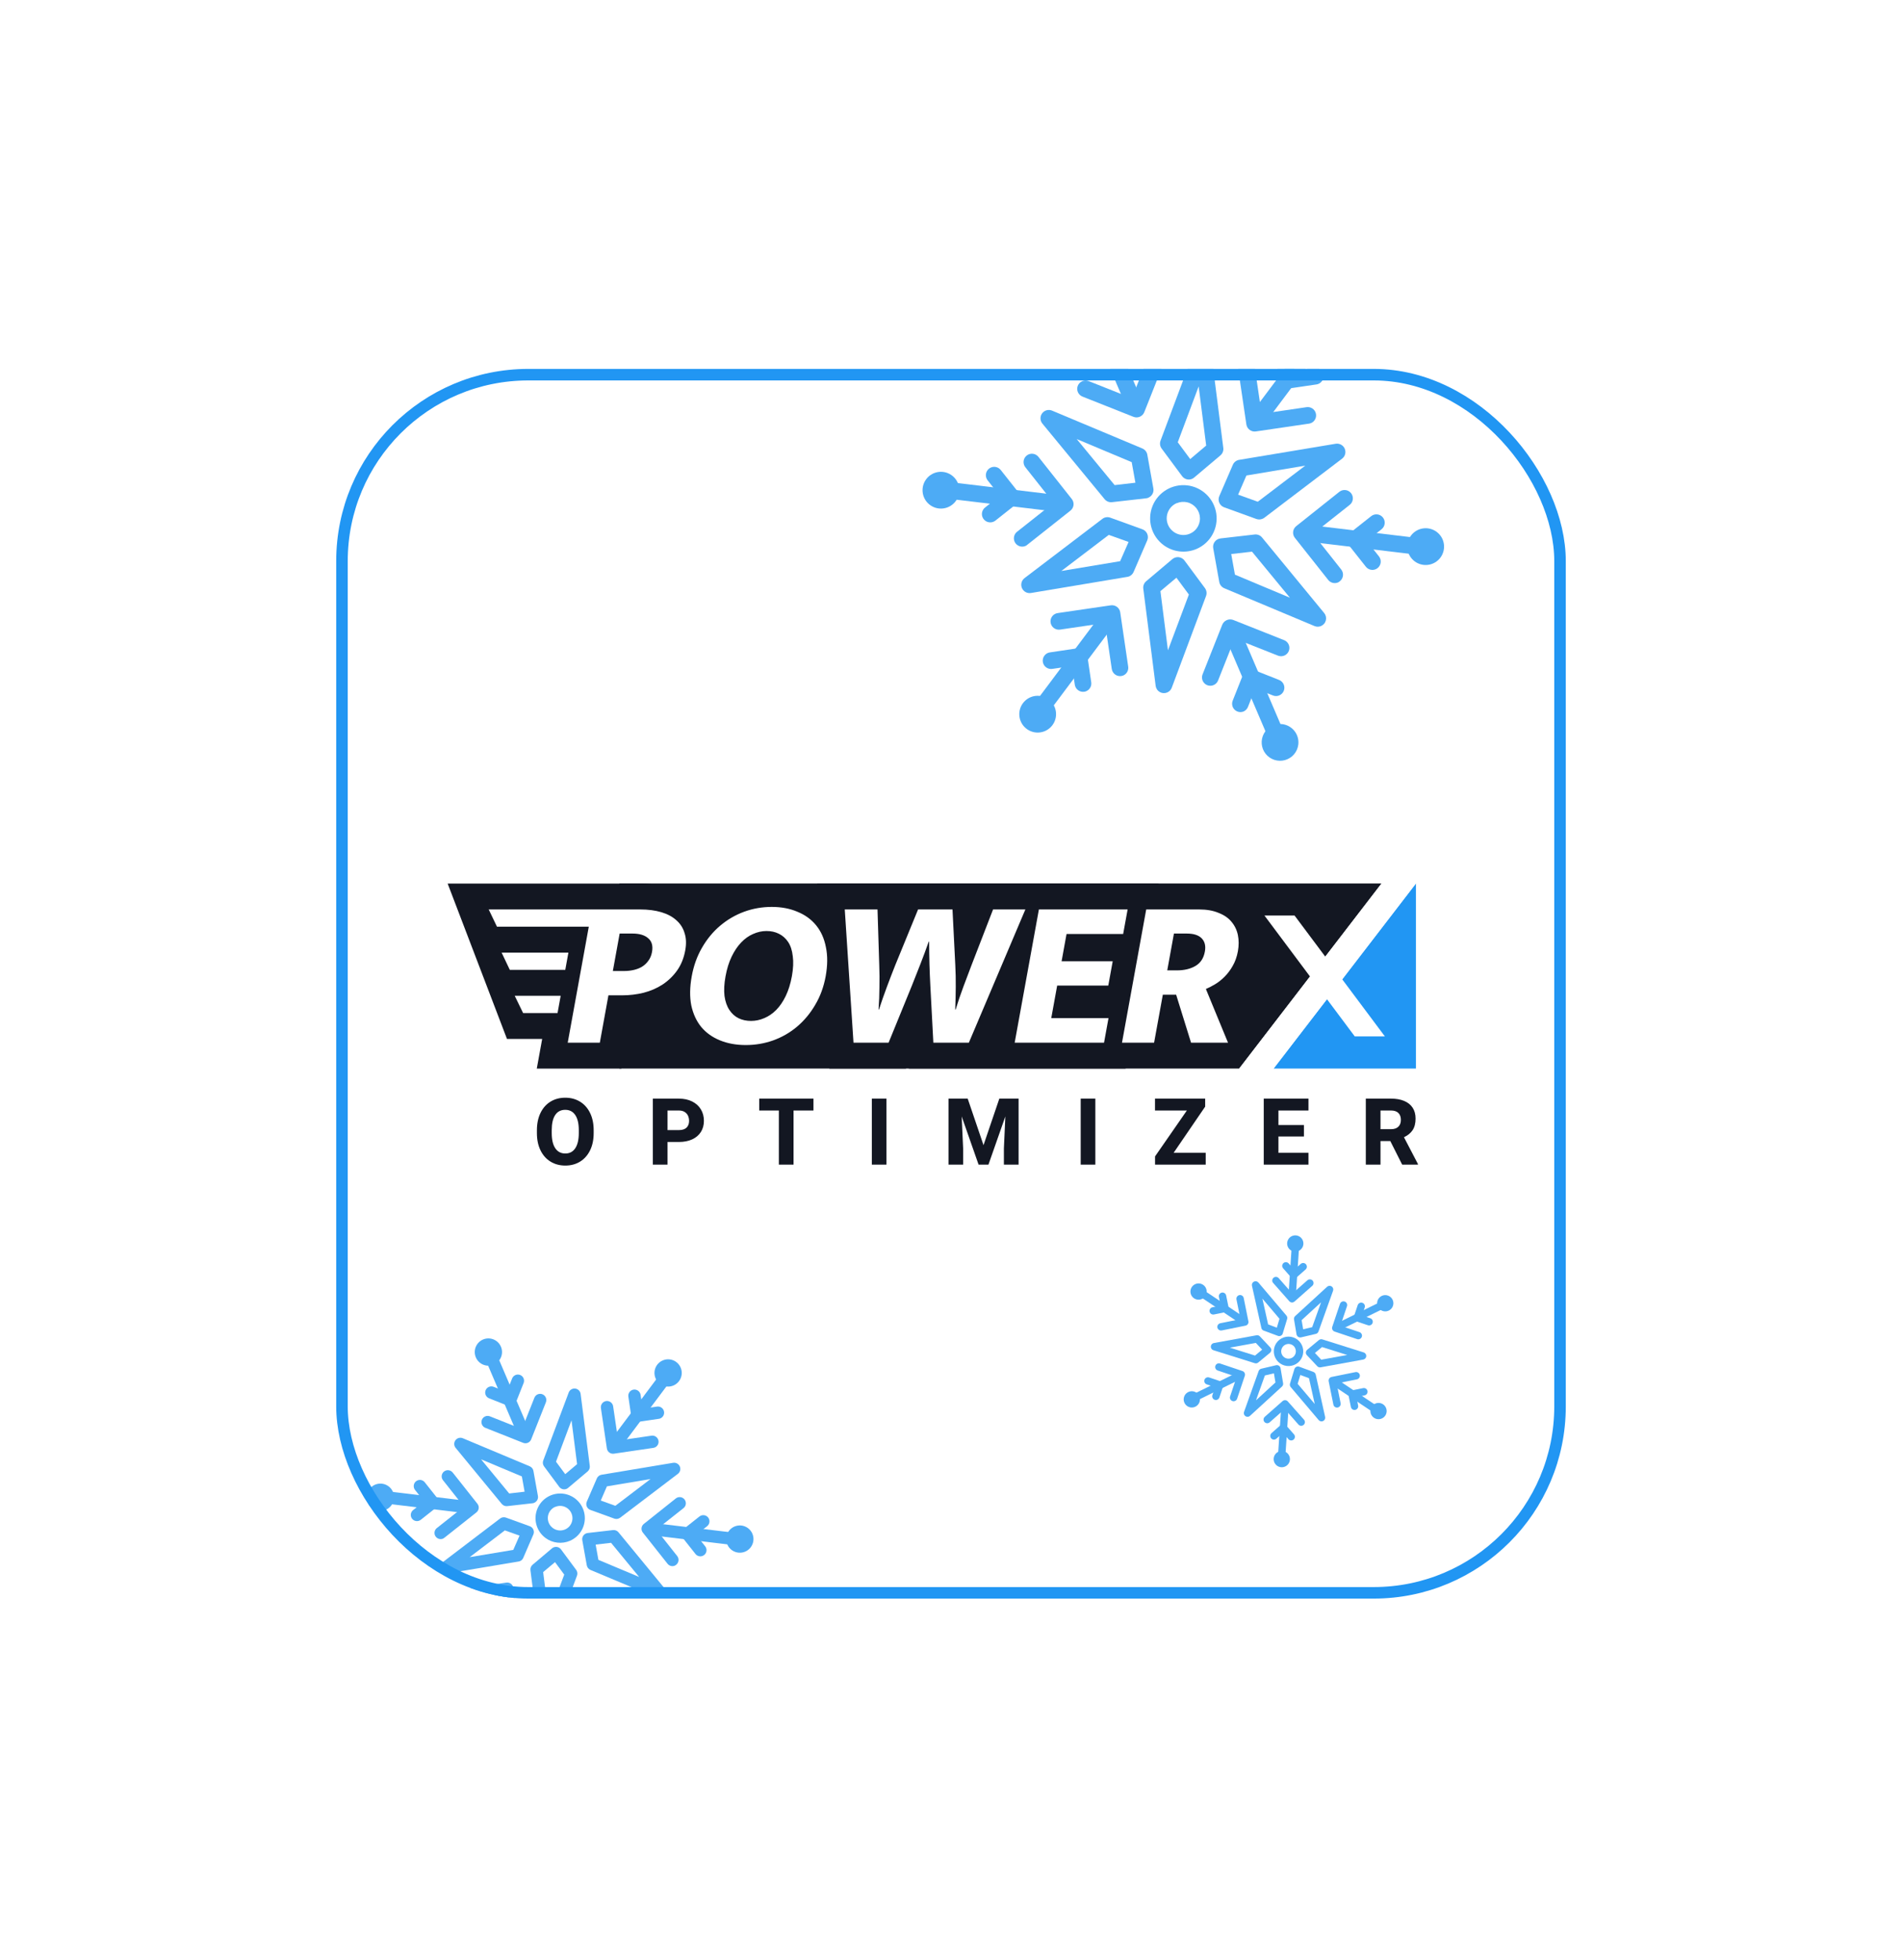 <svg width="990" height="1020" viewBox="0 0 990 1020" fill="none" xmlns="http://www.w3.org/2000/svg">
<g filter="url(#filter0_d_3788_12685)">
<g clip-path="url(#clip0_3788_12685)">
<rect x="175" y="190" width="640" height="640" rx="100" fill="white"/>
<g clip-path="url(#clip1_3788_12685)">
<path d="M333.169 457.851C338.57 457.851 343.536 458.496 348.055 459.842C353.103 461.346 357.506 463.706 360.873 466.793C364.56 470.02 367.25 474.026 368.82 478.616L369.482 480.759C370.017 482.711 370.337 484.719 370.453 486.774C372.09 483.929 373.974 481.387 376.086 479.196C379.191 475.937 382.756 473.402 386.524 471.789C390.523 470.005 394.701 469.079 398.966 469.079C403.415 469.079 407.642 470.02 411.297 471.874C415.423 473.891 418.858 476.945 421.414 480.808C423.972 484.661 425.438 489.158 425.941 493.785C426.574 498.289 426.356 503.197 425.383 508.556C424.468 513.565 423.049 518.12 421.071 522.242C419.032 526.456 416.554 530.1 413.556 533.14C410.438 536.281 406.864 538.723 403.068 540.3C399.176 541.978 395.094 542.829 390.903 542.829C386.486 542.829 382.28 541.914 378.287 539.948C374.285 537.92 370.967 534.895 368.476 531.131C365.994 527.414 364.481 523.07 363.763 517.928C363.489 515.59 363.431 513.154 363.578 510.615L363.438 510.835C360.403 515.134 356.651 518.763 352.199 521.706C348.025 524.438 343.372 526.454 338.148 527.798C335.485 528.452 332.77 528.919 330.011 529.199L327.92 529.37L323.415 554.171H279.399L282.203 538.729L263.889 538.732L233 457.851H333.169ZM425.36 457.851H603.039L595.808 497.587L592.947 497.584L589.884 514.434L593.086 514.435L585.855 554.171H473.075L472.898 550.79L471.518 554.171H431.674L425.36 457.851ZM439.704 471.331L444.251 540.691H462.507L474.601 511.08L479.08 499.738C480.08 497.192 481.049 494.616 481.995 492.005L483.397 488.063H483.615C483.626 492.031 483.684 495.953 483.787 499.841C483.863 502.387 483.955 504.918 484.068 507.43L484.256 511.183L485.814 540.691H504.287L533.71 471.331H516.897L504.651 503.01L502.53 508.626L501.459 511.516C500.385 514.38 499.363 517.321 498.387 520.35L497.427 523.408H497.198C497.358 519.291 497.45 515.369 497.473 511.63C497.496 509.084 497.468 506.554 497.389 504.042L497.232 500.288L495.778 471.331H477.866L466 500.288C464.511 504.027 463.057 507.812 461.637 511.63C460.682 514.169 459.753 516.763 458.85 519.407L457.514 523.408H457.296C457.511 520.381 457.648 517.456 457.708 514.635L457.743 511.848C457.811 509.036 457.809 506.165 457.741 503.236L456.746 471.331H439.704ZM586.932 471.331H540.754L528.144 540.691H574.654L576.979 527.915H547.179L550.259 510.965H576.865L579.167 498.304H552.562L555.138 484.107H584.607L586.932 471.331ZM398.966 482.559C396.618 482.559 394.294 483.075 391.98 484.107C389.758 485.059 387.685 486.527 385.795 488.511C383.894 490.483 382.234 492.949 380.825 495.885C379.405 498.821 378.351 502.227 377.641 506.126C376.931 510.013 376.759 513.419 377.103 516.355C377.515 519.291 378.363 521.722 379.634 523.626C380.894 525.53 382.463 526.963 384.341 527.915C386.02 528.741 387.867 529.204 389.882 529.32L390.903 529.349L392.072 529.309C394.01 529.178 395.903 528.718 397.764 527.915C400.054 526.963 402.15 525.53 404.04 523.626C405.918 521.722 407.567 519.291 408.988 516.355C410.396 513.419 411.461 510.013 412.172 506.126C412.905 502.089 413.053 498.603 412.641 495.667C412.309 492.651 411.507 490.196 410.236 488.281C408.976 486.378 407.361 484.944 405.414 483.992C403.536 483.04 401.383 482.559 398.966 482.559Z" fill="#131722"/>
<path fill-rule="evenodd" clip-rule="evenodd" d="M322.364 457.805L719.096 457.805L644.993 554.154H322.364V457.805Z" fill="#131722"/>
<path fill-rule="evenodd" clip-rule="evenodd" d="M662.902 554.154L737.005 457.805V554.154H662.902Z" fill="#2196F3"/>
<path fill-rule="evenodd" clip-rule="evenodd" d="M295.501 540.687L308.099 471.327H333.17C337.35 471.327 341.038 471.809 344.233 472.761C347.429 473.713 350.04 475.112 352.044 476.947C354.14 478.782 355.56 481.018 356.327 483.656C357.175 486.225 357.301 489.195 356.683 492.578C355.95 496.615 354.552 500.101 352.479 503.037C350.406 505.973 347.864 508.427 344.863 510.411C341.954 512.314 338.656 513.748 334.956 514.7C331.36 515.583 327.615 516.03 323.732 516.03H316.689L312.211 540.687H295.501ZM322.53 483.874L318.991 503.369H325.038C326.653 503.369 328.256 503.186 329.871 502.819C331.475 502.452 332.895 501.901 334.12 501.167C335.449 500.353 336.548 499.333 337.43 498.083C338.392 496.833 339.045 495.296 339.377 493.461C339.95 490.296 339.286 487.91 337.373 486.305C335.54 484.688 332.826 483.874 329.241 483.874H322.53ZM401.693 470.009C406.675 470.009 411.141 470.846 415.081 472.543C419.044 474.149 422.273 476.5 424.793 479.585C427.313 482.669 429.008 486.442 429.878 490.926C430.829 495.399 430.783 500.468 429.764 506.122C428.756 511.626 426.946 516.581 424.312 520.984C421.747 525.388 418.609 529.161 414.886 532.315C411.244 535.4 407.11 537.785 402.471 539.471C397.936 541.088 393.172 541.902 388.178 541.902C383.196 541.902 378.729 541.088 374.767 539.471C370.815 537.865 367.563 535.549 365.032 532.544C362.512 529.459 360.783 525.709 359.821 521.305C358.95 516.833 359.019 511.764 360.05 506.122C361.046 500.617 362.833 495.663 365.387 491.259C367.964 486.775 371.113 482.956 374.835 479.802C378.569 476.649 382.704 474.229 387.262 472.543C391.9 470.846 396.699 470.009 401.693 470.009ZM377.641 506.122C376.931 510.009 376.759 513.415 377.103 516.351C377.515 519.287 378.363 521.718 379.634 523.622C380.894 525.526 382.463 526.959 384.341 527.911C386.3 528.874 388.487 529.345 390.904 529.345C393.252 529.345 395.531 528.874 397.764 527.911C400.055 526.959 402.151 525.526 404.04 523.622C405.919 521.718 407.568 519.287 408.988 516.351C410.397 513.415 411.462 510.009 412.172 506.122C412.905 502.085 413.054 498.599 412.642 495.663C412.309 492.647 411.508 490.193 410.236 488.277C408.977 486.374 407.362 484.94 405.415 483.988C403.536 483.036 401.383 482.555 398.967 482.555C396.619 482.555 394.294 483.071 391.98 484.103C389.759 485.055 387.686 486.523 385.796 488.507C383.895 490.479 382.234 492.945 380.825 495.881C379.405 498.817 378.351 502.223 377.641 506.122ZM439.705 471.327H456.747L457.652 500.284C457.8 504.241 457.835 508.094 457.743 511.844C457.732 515.514 457.583 519.367 457.296 523.404H457.514C458.831 519.367 460.206 515.434 461.637 511.626C463.057 507.808 464.512 504.023 466.001 500.284L477.866 471.327H495.778L497.233 500.284C497.428 504.023 497.508 507.808 497.473 511.626C497.45 515.365 497.359 519.287 497.199 523.404H497.428C498.687 519.287 500.027 515.331 501.459 511.512C502.891 507.624 504.311 503.874 505.697 500.284L516.898 471.327H533.71L504.288 540.687H485.814L484.257 511.179C484.051 507.441 483.902 503.656 483.787 499.837C483.684 495.95 483.627 492.027 483.615 488.059H483.398C482.012 492.027 480.58 495.915 479.08 499.734C477.58 503.553 476.079 507.326 474.602 511.076L462.508 540.687H444.252L439.705 471.327ZM528.144 540.687L540.754 471.327H586.932L584.607 484.103H555.139L552.562 498.3H579.167L576.865 510.961H550.26L547.179 527.911H576.98L574.655 540.687H528.144ZM584 540.687L596.61 471.327H624.097C628.048 471.327 631.427 471.912 634.221 473.094C637.096 474.195 639.341 475.731 640.967 477.715C642.651 479.699 643.773 482.004 644.323 484.653C644.861 487.291 644.861 490.112 644.323 493.128C643.796 495.984 642.903 498.518 641.62 500.72C640.429 502.853 639.02 504.723 637.405 506.34C635.802 507.957 634.13 509.275 632.4 510.296C630.671 511.328 629.102 512.131 627.67 512.727L639.192 540.687H619.951L612.186 515.698H605.257L600.71 540.687H584ZM611.041 483.874L607.559 503.037H612.61C616.423 503.037 619.642 502.268 622.264 500.72C624.899 499.184 626.525 496.683 627.143 493.232C627.67 490.376 627.132 488.094 625.529 486.408C623.925 484.722 621.337 483.874 617.741 483.874H611.041Z" fill="white"/>
<path fill-rule="evenodd" clip-rule="evenodd" d="M308.099 471.328V480.314H258.682L254.372 471.328H308.099Z" fill="white"/>
<path fill-rule="evenodd" clip-rule="evenodd" d="M261.094 493.794H295.857L294.226 502.781H265.364L261.094 493.794Z" fill="white"/>
<path fill-rule="evenodd" clip-rule="evenodd" d="M291.837 516.261L290.208 525.248H272.281L267.911 516.261H291.837Z" fill="white"/>
<path fill-rule="evenodd" clip-rule="evenodd" d="M658.157 474.502H673.828L720.839 537.409H705.168L658.157 474.502Z" fill="white"/>
<path fill-rule="evenodd" clip-rule="evenodd" d="M737.005 457.805H719.096L644.993 554.154H662.902L737.005 457.805Z" fill="white"/>
<path d="M294.259 604.628C297.144 604.628 299.7 603.944 301.927 602.574C304.154 601.205 305.891 599.246 307.138 596.696C308.384 594.147 309.008 591.148 309.008 587.702V586.262C309.008 582.815 308.384 579.813 307.138 577.255C305.891 574.698 304.146 572.735 301.904 571.365C299.661 569.996 297.097 569.312 294.212 569.312C291.311 569.312 288.747 569.996 286.52 571.365C284.293 572.735 282.56 574.698 281.321 577.255C280.082 579.813 279.463 582.815 279.463 586.262V587.702C279.463 591.148 280.086 594.147 281.333 596.696C282.58 599.246 284.32 601.205 286.555 602.574C288.79 603.944 291.358 604.628 294.259 604.628ZM294.259 598.349C291.985 598.349 290.236 597.432 289.013 595.598C287.79 593.765 287.178 591.133 287.178 587.702V586.214C287.178 582.768 287.778 580.139 288.978 578.33C290.178 576.52 291.922 575.615 294.212 575.615C296.47 575.615 298.211 576.524 299.434 578.341C300.657 580.159 301.269 582.784 301.269 586.214V587.702C301.269 591.117 300.661 593.745 299.446 595.587C298.23 597.428 296.501 598.349 294.259 598.349ZM347.452 604.156V592.352H353.333C356.014 592.352 358.335 591.9 360.295 590.995C362.256 590.09 363.761 588.807 364.812 587.147C365.862 585.487 366.388 583.555 366.388 581.351C366.388 579.116 365.862 577.126 364.812 575.379C363.761 573.632 362.248 572.262 360.272 571.271C358.296 570.279 355.983 569.784 353.333 569.784H339.807V604.156H347.452ZM353.333 586.167H347.452V575.969H353.333C354.54 575.969 355.544 576.217 356.344 576.712C357.143 577.208 357.731 577.865 358.108 578.684C358.484 579.502 358.672 580.407 358.672 581.399C358.672 582.862 358.233 584.023 357.355 584.881C356.477 585.738 355.136 586.167 353.333 586.167ZM413.042 604.156V575.969H423.415V569.784H395.188V575.969H405.397V604.156H413.042ZM461.412 604.156V569.784H453.791V604.156H461.412ZM501.315 604.156V595.705L500.562 579.061L509.36 604.156H514.488L523.285 579.061L522.533 595.705V604.156H530.178V569.784H520.157L511.924 594.005L503.691 569.784H493.694V604.156H501.315ZM570.127 604.156V569.784H562.506V604.156H570.127ZM627.578 604.156V597.995H610.877L627.296 573.962V569.784H601.185V575.969H617.769L601.209 599.86V604.156H627.578ZM681.053 604.156V597.995H665.434V589.496H678.701V583.523H665.434V575.969H681.053V569.784H657.789V604.156H681.053ZM718.557 604.156V591.88H723.661L729.848 604.156H738.034V603.802L730.765 589.874C732.725 588.977 734.223 587.757 735.258 586.214C736.293 584.672 736.81 582.658 736.81 580.171C736.81 577.936 736.297 576.044 735.27 574.493C734.243 572.943 732.768 571.771 730.847 570.976C728.926 570.181 726.649 569.784 724.014 569.784H710.912V604.156H718.557ZM724.014 585.695H718.557V575.969H724.014C725.708 575.969 726.99 576.398 727.86 577.255C728.73 578.113 729.165 579.313 729.165 580.856C729.165 582.366 728.726 583.551 727.848 584.408C726.97 585.266 725.692 585.695 724.014 585.695Z" fill="#131722"/>
</g>
<g clip-path="url(#clip2_3788_12685)">
<path d="M622.816 283.701C620.02 284.896 616.96 285.339 613.94 284.984C610.921 284.629 608.046 283.49 605.604 281.68C602.551 279.401 600.335 276.179 599.299 272.513C598.264 268.847 598.467 264.941 599.876 261.402C601.286 257.863 603.824 254.888 607.096 252.938C610.369 250.987 614.193 250.171 617.977 250.616C621.76 251.06 625.291 252.74 628.023 255.395C630.755 258.05 632.534 261.533 633.085 265.302C633.637 269.072 632.929 272.918 631.073 276.244C629.216 279.57 626.314 282.191 622.816 283.701ZM612.507 259.832C611.108 260.432 609.893 261.391 608.984 262.612C608.074 263.833 607.504 265.273 607.33 266.785C607.156 268.298 607.385 269.829 607.994 271.225C608.602 272.62 609.568 273.83 610.795 274.732C612.629 276.097 614.93 276.681 617.193 276.357C619.457 276.032 621.501 274.825 622.878 272.999C624.014 271.47 624.615 269.609 624.585 267.704C624.555 265.799 623.898 263.957 622.714 262.465C621.53 260.972 619.887 259.911 618.039 259.448C616.191 258.985 614.242 259.145 612.494 259.903L612.507 259.832Z" fill="#4DABF5"/>
<path d="M597.798 257.024C597.41 257.193 596.997 257.301 596.575 257.345L578.797 259.359C578.078 259.439 577.35 259.34 576.679 259.068C576.009 258.797 575.416 258.362 574.956 257.804L542.58 218.478C541.959 217.729 541.608 216.795 541.582 215.823C541.557 214.852 541.858 213.9 542.437 213.119C543.017 212.339 543.841 211.776 544.779 211.521C545.717 211.265 546.713 211.331 547.608 211.709L594.588 231.407C595.256 231.687 595.844 232.13 596.297 232.695C596.75 233.26 597.055 233.93 597.184 234.643L600.337 252.234C600.511 253.198 600.352 254.193 599.888 255.056C599.424 255.919 598.682 256.599 597.782 256.987L597.798 257.024ZM580.168 250.477L590.983 249.238L589.057 238.523L560.44 226.515L580.168 250.477Z" fill="#4DABF5"/>
<path d="M587.806 297.95C587.495 298.081 587.17 298.174 586.836 298.227L536.602 306.633C535.648 306.785 534.67 306.614 533.823 306.149C532.976 305.683 532.308 304.949 531.925 304.062C531.541 303.174 531.465 302.185 531.706 301.249C531.948 300.313 532.495 299.484 533.26 298.894L573.767 268.067C574.336 267.624 575.006 267.331 575.716 267.214C576.427 267.098 577.156 267.161 577.836 267.399L594.619 273.472C595.177 273.673 595.688 273.986 596.121 274.393C596.553 274.799 596.897 275.29 597.132 275.834C597.368 276.379 597.489 276.966 597.488 277.559C597.487 278.152 597.365 278.739 597.129 279.283L590.048 295.674C589.616 296.69 588.815 297.503 587.806 297.95ZM552.437 295.175L583.042 290.073L587.433 280.061L577.131 276.385L552.437 295.175Z" fill="#4DABF5"/>
<path d="M607.55 358.395C606.933 358.662 606.262 358.781 605.591 358.744C604.919 358.707 604.266 358.515 603.681 358.182C603.097 357.849 602.598 357.385 602.224 356.826C601.85 356.268 601.611 355.63 601.525 354.963L595.093 304.432C594.988 303.708 595.07 302.97 595.329 302.286C595.588 301.602 596.017 300.996 596.575 300.524L610.238 288.98C610.692 288.599 611.22 288.315 611.788 288.145C612.356 287.975 612.952 287.923 613.541 287.992C614.13 288.061 614.699 288.25 615.212 288.547C615.725 288.843 616.172 289.242 616.526 289.718L627.174 304.083C627.603 304.667 627.88 305.348 627.981 306.065C628.082 306.782 628.002 307.513 627.75 308.192L609.9 355.943C609.695 356.489 609.381 356.989 608.977 357.41C608.573 357.832 608.087 358.167 607.55 358.395ZM604.004 305.67L607.923 336.46L618.817 307.431L612.333 298.674L604.004 305.67Z" fill="#4DABF5"/>
<path d="M687.612 323.818C687.076 324.052 686.498 324.174 685.913 324.178C685.329 324.181 684.749 324.066 684.211 323.838L637.235 304.15C636.568 303.868 635.981 303.424 635.528 302.859C635.075 302.295 634.769 301.626 634.639 300.914L631.482 283.313C631.378 282.729 631.394 282.13 631.53 281.553C631.666 280.976 631.918 280.433 632.272 279.957C632.625 279.481 633.072 279.082 633.585 278.785C634.098 278.488 634.667 278.299 635.256 278.23L653.072 276.178C653.799 276.095 654.534 276.199 655.21 276.479C655.885 276.759 656.478 277.206 656.933 277.778L689.253 317.075C689.679 317.594 689.98 318.206 690.13 318.861C690.28 319.517 690.276 320.198 690.117 320.851C689.959 321.505 689.651 322.113 689.218 322.627C688.785 323.141 688.238 323.547 687.621 323.814L687.612 323.818ZM642.786 297.079L671.399 309.078L651.671 285.116L640.856 286.355L642.786 297.079Z" fill="#4DABF5"/>
<path d="M657.163 267.995C656.145 268.444 654.993 268.485 653.945 268.11L637.158 262.028C636.6 261.827 636.089 261.513 635.657 261.107C635.224 260.701 634.88 260.21 634.645 259.666C634.41 259.121 634.289 258.534 634.289 257.941C634.29 257.348 634.412 256.761 634.648 256.217L641.734 239.835C642.027 239.177 642.48 238.603 643.053 238.166C643.625 237.728 644.298 237.441 645.009 237.331L695.256 228.952C696.21 228.8 697.188 228.971 698.035 229.436C698.882 229.902 699.55 230.636 699.933 231.523C700.316 232.411 700.393 233.4 700.151 234.336C699.909 235.272 699.363 236.101 698.598 236.691L658.042 267.507C657.77 267.704 657.475 267.868 657.163 267.995ZM644.443 255.44L654.686 259.131L679.393 240.345L648.768 245.478L644.443 255.44Z" fill="#4DABF5"/>
<path d="M620.501 247.218C619.602 247.608 618.597 247.682 617.651 247.428C616.705 247.174 615.872 246.607 615.289 245.82L604.641 231.455C604.21 230.872 603.932 230.191 603.831 229.474C603.731 228.756 603.811 228.025 604.065 227.346L621.935 179.641C622.274 178.73 622.908 177.96 623.737 177.452C624.566 176.945 625.542 176.731 626.507 176.844C627.472 176.957 628.372 177.39 629.061 178.075C629.751 178.76 630.19 179.657 630.31 180.621L636.742 231.152C636.828 231.86 636.74 232.578 636.484 233.243C636.228 233.908 635.812 234.5 635.274 234.967L621.607 246.501C621.279 246.798 620.906 247.04 620.501 247.218ZM613.03 228.18L619.509 236.928L627.827 229.905L623.908 199.115L613.03 228.18Z" fill="#4DABF5"/>
<path d="M592.825 213.933C591.768 214.384 590.575 214.397 589.509 213.97C588.442 213.542 587.588 212.709 587.135 211.653L564.458 158.617C564.008 157.561 563.994 156.37 564.42 155.304C564.846 154.239 565.676 153.385 566.73 152.93C567.787 152.479 568.98 152.466 570.047 152.894C571.114 153.321 571.967 154.154 572.42 155.211L595.097 208.247C595.547 209.302 595.561 210.493 595.135 211.559C594.709 212.625 593.879 213.478 592.825 213.933Z" fill="#4DABF5"/>
<path d="M593.292 214.886C592.77 215.114 592.207 215.236 591.637 215.245C591.066 215.254 590.5 215.149 589.971 214.938L563.43 204.408C562.9 204.197 562.417 203.885 562.008 203.488C561.599 203.091 561.272 202.617 561.046 202.093C560.589 201.036 560.571 199.841 560.996 198.771C561.42 197.7 562.253 196.843 563.31 196.386C564.367 195.93 565.562 195.912 566.633 196.336L589.137 205.265L597.858 183.287C598.068 182.757 598.381 182.273 598.778 181.864C599.175 181.455 599.648 181.128 600.172 180.902C600.695 180.676 601.258 180.555 601.828 180.547C602.398 180.538 602.965 180.642 603.494 180.852C604.024 181.062 604.508 181.375 604.917 181.772C605.326 182.169 605.653 182.643 605.879 183.166C606.105 183.69 606.226 184.253 606.234 184.823C606.243 185.393 606.139 185.959 605.929 186.489L595.607 212.503C595.398 213.034 595.085 213.517 594.688 213.926C594.291 214.335 593.816 214.662 593.292 214.886Z" fill="#4DABF5"/>
<path d="M582.514 188.846C581.457 189.302 580.263 189.32 579.192 188.897L566.047 183.681C565.517 183.471 565.034 183.158 564.624 182.761C564.215 182.364 563.888 181.891 563.662 181.367C563.436 180.844 563.315 180.281 563.307 179.711C563.298 179.141 563.402 178.575 563.612 178.045C563.823 177.515 564.135 177.031 564.532 176.622C564.929 176.213 565.403 175.886 565.927 175.66C566.45 175.434 567.013 175.313 567.583 175.305C568.153 175.296 568.719 175.4 569.249 175.61L578.451 179.261L582.227 169.744C582.652 168.674 583.484 167.816 584.541 167.359C585.598 166.903 586.793 166.885 587.864 167.309C588.934 167.734 589.792 168.567 590.248 169.624C590.705 170.681 590.723 171.876 590.298 172.946L584.921 186.499C584.694 187.03 584.365 187.51 583.952 187.913C583.539 188.316 583.05 188.633 582.514 188.846Z" fill="#4DABF5"/>
<path d="M555.145 264.345C554.442 264.651 553.67 264.762 552.909 264.667L495.647 257.809C495.081 257.741 494.534 257.562 494.038 257.282C493.541 257.003 493.104 256.628 492.752 256.18C492.4 255.732 492.14 255.218 491.987 254.669C491.833 254.121 491.789 253.547 491.857 252.981C491.925 252.415 492.104 251.868 492.384 251.372C492.663 250.875 493.038 250.438 493.486 250.086C493.935 249.734 494.448 249.474 494.997 249.32C495.546 249.167 496.119 249.123 496.685 249.191L553.938 256.053C554.889 256.163 555.776 256.584 556.463 257.251C557.149 257.917 557.596 258.792 557.734 259.739C557.872 260.685 557.693 261.651 557.226 262.486C556.758 263.32 556.028 263.977 555.149 264.354L555.145 264.345Z" fill="#4DABF5"/>
<path d="M533.813 282.141C532.844 282.567 531.753 282.624 530.746 282.302C529.738 281.979 528.883 281.3 528.341 280.392C527.798 279.484 527.607 278.408 527.802 277.368C527.996 276.329 528.564 275.396 529.399 274.745L548.38 259.729L533.702 241.178C532.987 240.275 532.66 239.124 532.793 237.98C532.926 236.836 533.508 235.792 534.411 235.077C535.314 234.361 536.465 234.035 537.609 234.168C538.753 234.3 539.797 234.883 540.513 235.786L557.864 257.702C558.22 258.147 558.483 258.659 558.639 259.206C558.795 259.754 558.841 260.327 558.774 260.893C558.632 262.031 558.046 263.067 557.143 263.776L534.763 281.491C534.476 281.748 534.156 281.967 533.813 282.141Z" fill="#4DABF5"/>
<path d="M517.135 269.53C516.169 269.944 515.085 269.994 514.085 269.669C513.085 269.345 512.237 268.669 511.698 267.766C511.159 266.863 510.966 265.796 511.155 264.762C511.344 263.728 511.902 262.797 512.725 262.143L520.435 256.035L514.081 248.007C513.366 247.104 513.039 245.954 513.172 244.809C513.305 243.665 513.887 242.621 514.79 241.906C515.693 241.19 516.844 240.864 517.988 240.997C519.132 241.129 520.177 241.712 520.892 242.615L529.939 254.055C530.293 254.502 530.556 255.013 530.711 255.562C530.867 256.11 530.913 256.683 530.847 257.249C530.781 257.815 530.604 258.362 530.325 258.86C530.047 259.357 529.674 259.794 529.226 260.147L518.141 268.932C517.833 269.175 517.495 269.376 517.135 269.53Z" fill="#4DABF5"/>
<path d="M497.698 258.469C500.648 254.083 499.485 248.137 495.1 245.186C490.715 242.236 484.768 243.399 481.818 247.785C478.867 252.17 480.031 258.117 484.416 261.067C488.801 264.017 494.748 262.854 497.698 258.469Z" fill="#4DABF5"/>
<path d="M545.373 368.332C544.495 368.714 543.514 368.794 542.585 368.56C541.656 368.327 540.83 367.792 540.236 367.04C539.643 366.287 539.315 365.36 539.304 364.402C539.293 363.444 539.599 362.509 540.175 361.743L574.714 315.608C575.405 314.686 576.434 314.078 577.574 313.915C578.714 313.753 579.872 314.05 580.793 314.741C581.715 315.432 582.323 316.461 582.486 317.601C582.648 318.742 582.351 319.9 581.66 320.821L547.117 366.947C546.667 367.553 546.066 368.031 545.373 368.332Z" fill="#4DABF5"/>
<path d="M584.7 349.55C584.088 349.812 583.425 349.93 582.76 349.895C582.095 349.86 581.447 349.674 580.866 349.349C580.285 349.024 579.786 348.571 579.408 348.023C579.03 347.475 578.783 346.848 578.685 346.19L575.162 322.244L551.767 325.681C550.628 325.85 549.469 325.559 548.544 324.872C547.62 324.186 547.006 323.16 546.837 322.021C546.669 320.882 546.96 319.722 547.646 318.798C548.333 317.873 549.358 317.259 550.497 317.091L578.159 313.041C578.723 312.957 579.297 312.985 579.85 313.124C580.403 313.262 580.923 313.508 581.38 313.848C581.838 314.188 582.223 314.615 582.516 315.104C582.808 315.593 583 316.135 583.083 316.699L587.233 344.949C587.372 345.887 587.2 346.845 586.742 347.676C586.285 348.507 585.567 349.165 584.7 349.55Z" fill="#4DABF5"/>
<path d="M565.457 357.708C565.108 357.863 564.739 357.968 564.36 358.018C563.222 358.185 562.065 357.894 561.141 357.208C560.218 356.523 559.605 355.498 559.436 354.361L558.007 344.619L547.877 346.108C547.303 346.214 546.714 346.203 546.145 346.077C545.575 345.95 545.037 345.71 544.563 345.371C544.088 345.031 543.687 344.6 543.383 344.102C543.079 343.605 542.878 343.051 542.793 342.474C542.708 341.897 542.74 341.308 542.888 340.744C543.035 340.18 543.294 339.651 543.651 339.189C544.007 338.727 544.453 338.342 544.961 338.056C545.47 337.771 546.031 337.59 546.611 337.526L561.001 335.385C561.565 335.302 562.141 335.331 562.694 335.47C563.247 335.609 563.767 335.856 564.225 336.197C564.683 336.538 565.069 336.965 565.361 337.455C565.653 337.945 565.846 338.487 565.929 339.052L567.991 353.084C568.135 354.026 567.965 354.99 567.507 355.825C567.049 356.661 566.328 357.323 565.457 357.708Z" fill="#4DABF5"/>
<path d="M546.982 376.363C550.663 372.57 550.572 366.511 546.779 362.831C542.986 359.15 536.928 359.24 533.247 363.033C529.566 366.826 529.657 372.885 533.45 376.566C537.243 380.247 543.301 380.156 546.982 376.363Z" fill="#4DABF5"/>
<path d="M665.119 382.637C664.596 382.861 664.034 382.98 663.464 382.987C662.895 382.994 662.33 382.889 661.801 382.677C661.272 382.465 660.791 382.151 660.384 381.753C659.977 381.355 659.652 380.88 659.429 380.356L636.752 327.32C636.302 326.265 636.288 325.074 636.714 324.008C637.14 322.942 637.97 322.088 639.024 321.633C639.548 321.41 640.111 321.292 640.681 321.286C641.251 321.28 641.817 321.386 642.345 321.599C642.874 321.812 643.356 322.126 643.763 322.525C644.17 322.924 644.495 323.399 644.718 323.923L667.391 376.95C667.841 378.006 667.855 379.197 667.429 380.262C667.003 381.328 666.173 382.182 665.119 382.637Z" fill="#4DABF5"/>
<path d="M668.521 339.187C667.998 339.414 667.435 339.536 666.865 339.545C666.295 339.554 665.729 339.449 665.199 339.238L642.685 330.313L633.965 352.292C633.519 353.329 632.686 354.151 631.643 354.584C630.601 355.017 629.431 355.027 628.381 354.612C627.332 354.196 626.485 353.388 626.022 352.359C625.558 351.33 625.513 350.16 625.898 349.099L636.215 323.075C636.666 322.026 637.501 321.19 638.55 320.737C639.598 320.284 640.779 320.25 641.852 320.641L668.392 331.171C669.191 331.487 669.877 332.034 670.365 332.74C670.853 333.447 671.12 334.282 671.133 335.141C671.146 336 670.903 336.843 670.437 337.564C669.97 338.285 669.3 338.851 668.512 339.191L668.521 339.187Z" fill="#4DABF5"/>
<path d="M647.381 368.25C646.593 368.591 645.721 368.691 644.877 368.536C644.032 368.381 643.252 367.98 642.636 367.382C642.02 366.784 641.595 366.016 641.415 365.177C641.235 364.337 641.308 363.463 641.625 362.665L647.002 349.112C647.429 348.043 648.261 347.187 649.318 346.731C650.374 346.274 651.568 346.255 652.639 346.678L665.784 351.893C666.854 352.318 667.712 353.15 668.169 354.207C668.625 355.265 668.643 356.46 668.219 357.53C667.794 358.6 666.961 359.458 665.904 359.915C664.847 360.371 663.652 360.389 662.582 359.964L653.38 356.314L649.604 365.831C649.211 366.899 648.412 367.768 647.381 368.25Z" fill="#4DABF5"/>
<path d="M675.776 385.496C675.556 387.375 674.783 389.147 673.556 390.588C672.329 392.028 670.702 393.072 668.881 393.589C667.061 394.105 665.128 394.069 663.327 393.487C661.527 392.905 659.939 391.802 658.765 390.318C657.591 388.833 656.884 387.034 656.732 385.148C656.581 383.262 656.992 381.373 657.913 379.72C658.835 378.067 660.226 376.725 661.911 375.863C663.595 375 665.497 374.657 667.377 374.875C668.626 375.021 669.834 375.411 670.933 376.023C672.031 376.636 672.998 377.459 673.778 378.445C674.558 379.431 675.136 380.562 675.479 381.771C675.822 382.981 675.923 384.247 675.776 385.496Z" fill="#4DABF5"/>
<path d="M737.393 286.088C736.69 286.393 735.918 286.504 735.158 286.411L677.905 279.549C677.325 279.499 676.761 279.333 676.246 279.061C675.732 278.788 675.277 278.415 674.91 277.964C674.543 277.512 674.27 276.992 674.108 276.433C673.946 275.874 673.898 275.288 673.967 274.71C674.036 274.132 674.221 273.574 674.51 273.069C674.799 272.563 675.187 272.122 675.65 271.769C676.113 271.417 676.643 271.162 677.207 271.018C677.771 270.875 678.358 270.847 678.934 270.935L736.196 277.793C737.142 277.911 738.023 278.336 738.704 279.004C739.385 279.671 739.828 280.544 739.964 281.487C740.101 282.431 739.923 283.393 739.46 284.226C738.996 285.059 738.271 285.717 737.397 286.098L737.393 286.088Z" fill="#4DABF5"/>
<path d="M696.462 301.13C695.585 301.508 694.607 301.586 693.681 301.352C692.754 301.118 691.931 300.585 691.339 299.835L673.987 277.918C673.633 277.472 673.371 276.96 673.215 276.412C673.059 275.864 673.013 275.29 673.079 274.724C673.145 274.158 673.323 273.611 673.601 273.114C673.879 272.616 674.252 272.179 674.7 271.826L697.049 254.037C697.493 253.665 698.008 253.386 698.562 253.216C699.117 253.046 699.7 252.988 700.276 253.047C700.853 253.106 701.412 253.28 701.921 253.559C702.429 253.838 702.877 254.215 703.237 254.67C703.597 255.124 703.862 255.646 704.017 256.205C704.172 256.764 704.214 257.348 704.139 257.923C704.065 258.498 703.876 259.052 703.583 259.553C703.291 260.054 702.901 260.491 702.437 260.839L683.437 275.863L698.111 294.405C698.824 295.309 699.15 296.458 699.017 297.602C698.884 298.746 698.303 299.79 697.402 300.506C697.116 300.753 696.8 300.963 696.462 301.13Z" fill="#4DABF5"/>
<path d="M716.062 294.255C715.185 294.633 714.207 294.711 713.281 294.477C712.355 294.243 711.532 293.71 710.939 292.96L701.896 281.529C701.541 281.082 701.278 280.569 701.122 280.021C700.966 279.472 700.919 278.898 700.985 278.331C701.051 277.764 701.228 277.216 701.506 276.718C701.784 276.22 702.157 275.781 702.605 275.428L713.718 266.63C714.621 265.915 715.771 265.588 716.915 265.721C718.059 265.854 719.104 266.436 719.819 267.34C720.534 268.243 720.861 269.393 720.728 270.537C720.595 271.681 720.013 272.726 719.11 273.441L711.395 279.539L717.753 287.577C718.466 288.48 718.791 289.628 718.657 290.771C718.524 291.913 717.942 292.955 717.04 293.669C716.741 293.905 716.412 294.102 716.062 294.255Z" fill="#4DABF5"/>
<path d="M751.541 281.099C750.772 275.869 745.91 272.253 740.681 273.021C735.452 273.79 731.836 278.652 732.604 283.881C733.372 289.11 738.234 292.726 743.463 291.958C748.693 291.19 752.309 286.328 751.541 281.099Z" fill="#4DABF5"/>
<path d="M655.327 221.372C654.449 221.754 653.468 221.834 652.539 221.6C651.61 221.367 650.784 220.832 650.19 220.08C649.597 219.328 649.269 218.4 649.258 217.442C649.247 216.484 649.553 215.549 650.129 214.783L684.714 168.628C685.405 167.707 686.434 167.098 687.574 166.935C688.714 166.773 689.872 167.07 690.793 167.761C691.715 168.453 692.323 169.482 692.486 170.622C692.648 171.762 692.351 172.92 691.66 173.841L657.117 219.967C656.657 220.587 656.039 221.072 655.327 221.372Z" fill="#4DABF5"/>
<path d="M682.421 218.178C682.071 218.328 681.702 218.432 681.325 218.488L653.667 222.546C653.103 222.63 652.527 222.601 651.974 222.462C651.421 222.322 650.901 222.075 650.443 221.735C649.985 221.394 649.599 220.967 649.307 220.477C649.014 219.987 648.822 219.444 648.739 218.88L644.565 190.651C644.465 190.08 644.481 189.494 644.612 188.929C644.742 188.365 644.985 187.831 645.325 187.362C645.665 186.892 646.095 186.495 646.591 186.195C647.087 185.894 647.638 185.696 648.212 185.612C648.785 185.528 649.37 185.56 649.931 185.705C650.493 185.851 651.019 186.108 651.479 186.461C651.94 186.813 652.325 187.254 652.612 187.758C652.899 188.262 653.082 188.818 653.15 189.394L656.673 213.34L680.072 209.912C681.112 209.761 682.172 209.993 683.054 210.564C683.936 211.136 684.581 212.008 684.869 213.02C685.156 214.031 685.067 215.112 684.618 216.062C684.168 217.013 683.389 217.768 682.425 218.187L682.421 218.178Z" fill="#4DABF5"/>
<path d="M686.32 197.77C685.971 197.925 685.601 198.029 685.223 198.08L670.802 200.201C670.238 200.285 669.662 200.256 669.109 200.116C668.556 199.977 668.036 199.73 667.578 199.39C667.12 199.049 666.734 198.622 666.442 198.132C666.15 197.642 665.957 197.099 665.874 196.535L663.816 182.511C663.647 181.372 663.938 180.213 664.625 179.288C665.311 178.364 666.337 177.75 667.476 177.581C668.615 177.413 669.774 177.704 670.699 178.39C671.624 179.077 672.238 180.102 672.406 181.241L673.836 190.983L683.966 189.495C685.006 189.344 686.066 189.576 686.948 190.147C687.831 190.719 688.475 191.591 688.763 192.602C689.051 193.613 688.962 194.695 688.512 195.645C688.063 196.595 687.284 197.35 686.32 197.77Z" fill="#4DABF5"/>
</g>
<g clip-path="url(#clip3_3788_12685)">
<path d="M663.824 704.724C663.229 703.516 662.962 702.174 663.047 700.831C663.132 699.488 663.568 698.19 664.31 697.068C665.245 695.665 666.617 694.609 668.213 694.065C669.809 693.52 671.54 693.517 673.138 694.057C674.736 694.596 676.111 695.648 677.05 697.048C677.99 698.448 678.441 700.12 678.334 701.803C678.227 703.485 677.568 705.086 676.459 706.356C675.35 707.626 673.852 708.495 672.199 708.828C670.546 709.161 668.829 708.939 667.315 708.197C665.801 707.455 664.574 706.234 663.824 704.724ZM674.131 699.603C673.832 698.999 673.38 698.484 672.819 698.111C672.257 697.738 671.607 697.52 670.935 697.479C670.262 697.438 669.591 697.575 668.988 697.877C668.386 698.179 667.874 698.635 667.504 699.198C666.944 700.041 666.74 701.072 666.937 702.065C667.134 703.058 667.716 703.933 668.556 704.498C669.258 704.964 670.095 705.186 670.937 705.128C671.778 705.069 672.577 704.735 673.208 704.177C673.84 703.618 674.27 702.867 674.431 702.039C674.592 701.211 674.476 700.353 674.099 699.599L674.131 699.603Z" fill="#4DABF5"/>
<path d="M675.024 693.035C674.94 692.867 674.883 692.687 674.853 692.502L673.543 684.691C673.49 684.375 673.517 684.051 673.621 683.748C673.725 683.445 673.903 683.173 674.139 682.956L690.757 667.716C691.073 667.424 691.478 667.247 691.906 667.212C692.335 667.178 692.763 667.288 693.122 667.526C693.48 667.764 693.749 668.115 693.884 668.523C694.019 668.932 694.013 669.374 693.867 669.778L686.272 691.01C686.163 691.312 685.981 691.582 685.742 691.796C685.503 692.01 685.215 692.16 684.903 692.234L677.201 694.044C676.779 694.143 676.336 694.097 675.943 693.912C675.551 693.728 675.233 693.416 675.04 693.027L675.024 693.035ZM677.501 685.087L678.305 689.838L682.995 688.734L687.626 675.801L677.501 685.087Z" fill="#4DABF5"/>
<path d="M656.698 689.586C656.633 689.451 656.584 689.31 656.553 689.164L651.649 667.158C651.559 666.739 651.612 666.303 651.797 665.918C651.983 665.532 652.292 665.22 652.675 665.029C653.058 664.839 653.494 664.782 653.913 664.866C654.333 664.951 654.712 665.173 654.991 665.497L669.575 682.674C669.784 682.914 669.929 683.204 669.998 683.515C670.066 683.827 670.055 684.15 669.966 684.456L667.679 692.019C667.603 692.27 667.477 692.503 667.307 692.704C667.138 692.905 666.929 693.068 666.694 693.185C666.459 693.302 666.202 693.369 665.94 693.383C665.678 693.397 665.415 693.357 665.169 693.265L657.757 690.523C657.298 690.356 656.919 690.021 656.698 689.586ZM657.088 673.886L660.067 687.294L664.596 688.998L665.978 684.357L657.088 673.886Z" fill="#4DABF5"/>
<path d="M630.447 699.742C630.314 699.476 630.246 699.182 630.246 698.884C630.247 698.587 630.316 698.293 630.45 698.027C630.583 697.761 630.776 697.53 631.014 697.351C631.252 697.172 631.529 697.051 631.822 696.998L654.005 692.96C654.323 692.897 654.651 692.915 654.959 693.013C655.268 693.112 655.546 693.287 655.768 693.523L661.193 699.289C661.372 699.481 661.51 699.707 661.599 699.954C661.688 700.201 661.725 700.464 661.708 700.726C661.691 700.988 661.621 701.243 661.502 701.477C661.383 701.711 661.218 701.918 661.016 702.086L654.918 707.132C654.67 707.336 654.376 707.474 654.061 707.536C653.746 707.597 653.421 707.579 653.115 707.484L631.586 700.723C631.34 700.645 631.112 700.518 630.916 700.35C630.72 700.181 630.56 699.974 630.447 699.742ZM653.669 696.928L640.152 699.388L653.24 703.517L656.958 700.444L653.669 696.928Z" fill="#4DABF5"/>
<path d="M647.623 734.314C647.507 734.082 647.439 733.83 647.424 733.572C647.408 733.313 647.446 733.054 647.534 732.811L655.125 711.581C655.234 711.28 655.417 711.01 655.656 710.796C655.894 710.583 656.183 710.432 656.494 710.357L664.2 708.545C664.455 708.486 664.72 708.479 664.979 708.525C665.237 708.572 665.483 708.67 665.702 708.815C665.921 708.96 666.107 709.148 666.251 709.368C666.394 709.588 666.491 709.835 666.536 710.093L667.864 717.92C667.918 718.239 667.889 718.567 667.782 718.872C667.674 719.177 667.49 719.45 667.248 719.665L650.642 734.88C650.423 735.081 650.159 735.228 649.873 735.31C649.587 735.391 649.286 735.406 648.993 735.351C648.701 735.297 648.425 735.175 648.187 734.996C647.95 734.816 647.757 734.584 647.625 734.318L647.623 734.314ZM658.382 713.868L653.755 726.799L663.88 717.512L663.077 712.761L658.382 713.868Z" fill="#4DABF5"/>
<path d="M671.578 719.535C671.355 719.096 671.31 718.587 671.451 718.115L673.742 710.551C673.818 710.3 673.945 710.066 674.114 709.866C674.283 709.665 674.492 709.501 674.727 709.385C674.962 709.268 675.219 709.2 675.481 709.187C675.743 709.173 676.006 709.213 676.252 709.304L683.661 712.049C683.958 712.163 684.223 712.35 684.429 712.593C684.636 712.835 684.779 713.126 684.845 713.438L689.736 735.449C689.826 735.868 689.774 736.304 689.588 736.69C689.402 737.075 689.094 737.387 688.71 737.578C688.327 737.768 687.892 737.826 687.472 737.741C687.053 737.656 686.674 737.434 686.394 737.11L671.814 719.912C671.721 719.796 671.641 719.67 671.578 719.535ZM676.827 713.615L675.437 718.23L684.325 728.707L681.332 715.292L676.827 713.615Z" fill="#4DABF5"/>
<path d="M679.895 702.838C679.702 702.45 679.646 702.008 679.736 701.584C679.825 701.159 680.056 700.778 680.39 700.502L686.488 695.455C686.736 695.251 687.03 695.112 687.345 695.051C687.66 694.989 687.985 695.007 688.291 695.103L709.8 701.874C710.211 702.003 710.566 702.265 710.81 702.619C711.054 702.974 711.172 703.4 711.145 703.829C711.117 704.259 710.947 704.666 710.661 704.987C710.374 705.308 709.988 705.524 709.565 705.6L687.381 709.637C687.07 709.692 686.751 709.67 686.451 709.573C686.151 709.475 685.879 709.306 685.66 709.079L680.239 703.31C680.1 703.172 679.984 703.013 679.895 702.838ZM688.134 699.086L684.421 702.157L687.722 705.667L701.239 703.207L688.134 699.086Z" fill="#4DABF5"/>
<path d="M693.954 689.818C693.729 689.362 693.696 688.835 693.859 688.353C694.023 687.871 694.371 687.474 694.827 687.249L717.734 675.971C718.19 675.748 718.716 675.713 719.197 675.876C719.678 676.039 720.075 676.386 720.301 676.841C720.526 677.298 720.56 677.825 720.396 678.306C720.232 678.788 719.884 679.185 719.428 679.41L696.521 690.688C696.065 690.912 695.539 690.946 695.058 690.783C694.577 690.62 694.18 690.273 693.954 689.818Z" fill="#4DABF5"/>
<path d="M693.543 690.047C693.43 689.821 693.362 689.575 693.345 689.323C693.328 689.072 693.36 688.819 693.442 688.58L697.469 676.599C697.549 676.36 697.676 676.139 697.842 675.949C698.007 675.759 698.209 675.603 698.435 675.491C698.892 675.264 699.419 675.228 699.903 675.39C700.386 675.552 700.785 675.9 701.011 676.357C701.238 676.813 701.274 677.341 701.112 677.824L697.697 687.983L707.619 691.318C707.858 691.398 708.079 691.525 708.269 691.691C708.459 691.857 708.615 692.058 708.727 692.284C708.84 692.51 708.906 692.756 708.924 693.008C708.941 693.26 708.908 693.512 708.828 693.752C708.747 693.991 708.621 694.212 708.455 694.402C708.289 694.592 708.087 694.748 707.861 694.86C707.635 694.973 707.389 695.039 707.138 695.057C706.886 695.074 706.633 695.041 706.394 694.961L694.651 691.014C694.411 690.934 694.19 690.807 694 690.641C693.81 690.475 693.655 690.273 693.543 690.047Z" fill="#4DABF5"/>
<path d="M704.798 684.667C704.572 684.211 704.536 683.683 704.697 683.2L706.692 677.266C706.772 677.027 706.899 676.806 707.065 676.616C707.231 676.425 707.432 676.27 707.658 676.157C707.884 676.045 708.13 675.978 708.382 675.961C708.634 675.944 708.887 675.976 709.126 676.057C709.365 676.137 709.586 676.264 709.776 676.43C709.967 676.596 710.122 676.797 710.235 677.023C710.347 677.249 710.414 677.495 710.431 677.747C710.448 677.999 710.416 678.252 710.335 678.491L708.939 682.644L713.235 684.088C713.718 684.251 714.117 684.599 714.344 685.055C714.571 685.511 714.607 686.039 714.444 686.522C714.282 687.006 713.934 687.404 713.478 687.631C713.021 687.858 712.493 687.894 712.01 687.732L705.893 685.675C705.653 685.588 705.432 685.454 705.245 685.281C705.057 685.108 704.905 684.899 704.798 684.667Z" fill="#4DABF5"/>
<path d="M719.377 680.187C721.531 681.1 724.017 680.093 724.93 677.939C725.843 675.785 724.836 673.299 722.682 672.386C720.528 671.473 718.041 672.48 717.129 674.634C716.216 676.788 717.223 679.275 719.377 680.187Z" fill="#4DABF5"/>
<path d="M670.779 674.354C670.627 674.051 670.56 673.712 670.584 673.374L672.261 647.901C672.278 647.649 672.344 647.403 672.456 647.177C672.568 646.951 672.723 646.749 672.913 646.583C673.103 646.416 673.324 646.289 673.563 646.208C673.802 646.128 674.054 646.095 674.306 646.111C674.558 646.128 674.804 646.194 675.03 646.306C675.256 646.418 675.458 646.573 675.624 646.763C675.79 646.953 675.917 647.174 675.998 647.413C676.079 647.651 676.112 647.904 676.095 648.156L674.416 673.625C674.389 674.048 674.224 674.45 673.946 674.769C673.668 675.088 673.292 675.307 672.876 675.39C672.461 675.473 672.03 675.417 671.65 675.23C671.27 675.043 670.963 674.736 670.775 674.356L670.779 674.354Z" fill="#4DABF5"/>
<path d="M662.409 665.346C662.198 664.928 662.147 664.447 662.265 663.994C662.384 663.541 662.664 663.147 663.053 662.886C663.441 662.625 663.912 662.514 664.376 662.576C664.841 662.638 665.266 662.866 665.574 663.22L672.66 671.255L680.513 664.329C680.895 663.991 681.396 663.819 681.905 663.851C682.414 663.883 682.889 664.115 683.227 664.498C683.564 664.88 683.736 665.381 683.704 665.89C683.672 666.398 683.44 666.874 683.057 667.211L673.78 675.399C673.592 675.567 673.372 675.695 673.134 675.777C672.895 675.859 672.643 675.893 672.391 675.877C671.885 675.841 671.413 675.606 671.078 675.224L662.719 665.751C662.598 665.63 662.494 665.494 662.409 665.346Z" fill="#4DABF5"/>
<path d="M667.589 657.676C667.383 657.259 667.335 656.781 667.455 656.331C667.575 655.882 667.854 655.491 668.24 655.231C668.626 654.972 669.093 654.861 669.555 654.92C670.017 654.979 670.441 655.204 670.75 655.552L673.632 658.816L677.03 655.817C677.413 655.48 677.913 655.308 678.422 655.34C678.931 655.372 679.406 655.604 679.744 655.986C680.081 656.369 680.253 656.869 680.221 657.378C680.19 657.887 679.957 658.363 679.575 658.7L674.732 662.97C674.543 663.137 674.323 663.265 674.084 663.347C673.845 663.429 673.593 663.463 673.341 663.447C673.09 663.431 672.844 663.365 672.617 663.254C672.391 663.143 672.189 662.988 672.022 662.799L667.877 658.106C667.762 657.976 667.665 657.832 667.589 657.676Z" fill="#4DABF5"/>
<path d="M672.019 648.823C674.027 650.023 676.628 649.368 677.828 647.36C679.029 645.352 678.374 642.751 676.366 641.551C674.357 640.35 671.756 641.005 670.556 643.013C669.356 645.021 670.01 647.622 672.019 648.823Z" fill="#4DABF5"/>
<path d="M624.584 672.494C624.394 672.114 624.335 671.683 624.417 671.267C624.498 670.85 624.715 670.473 625.033 670.193C625.352 669.912 625.754 669.746 626.177 669.718C626.601 669.69 627.021 669.804 627.373 670.04L648.583 684.216C649.006 684.5 649.3 684.94 649.398 685.441C649.497 685.941 649.393 686.46 649.109 686.883C648.826 687.307 648.385 687.6 647.885 687.699C647.385 687.798 646.866 687.694 646.443 687.41L625.237 673.232C624.958 673.047 624.733 672.793 624.584 672.494Z" fill="#4DABF5"/>
<path d="M633.816 689.433C633.686 689.169 633.618 688.878 633.618 688.583C633.618 688.289 633.685 687.998 633.815 687.733C633.944 687.469 634.133 687.238 634.366 687.058C634.599 686.877 634.871 686.753 635.16 686.695L645.661 684.571L643.588 674.312C643.487 673.812 643.588 673.293 643.87 672.868C644.151 672.443 644.59 672.147 645.09 672.046C645.589 671.944 646.109 672.046 646.533 672.327C646.958 672.609 647.254 673.048 647.355 673.547L649.799 685.678C649.85 685.925 649.851 686.18 649.803 686.428C649.755 686.675 649.658 686.911 649.519 687.121C649.38 687.331 649.2 687.512 648.991 687.653C648.781 687.794 648.546 687.892 648.299 687.941L635.91 690.444C635.499 690.527 635.071 690.474 634.693 690.291C634.315 690.109 634.007 689.807 633.816 689.433Z" fill="#4DABF5"/>
<path d="M629.755 681.12C629.678 680.97 629.623 680.809 629.592 680.643C629.491 680.144 629.592 679.625 629.874 679.201C630.155 678.777 630.593 678.481 631.092 678.38L635.364 677.518L634.467 673.075C634.406 672.824 634.397 672.563 634.44 672.309C634.482 672.054 634.576 671.811 634.714 671.593C634.853 671.375 635.034 671.188 635.247 671.041C635.46 670.895 635.7 670.793 635.953 670.742C636.206 670.691 636.467 670.691 636.72 670.743C636.973 670.795 637.213 670.897 637.425 671.044C637.638 671.19 637.819 671.378 637.957 671.596C638.095 671.814 638.188 672.058 638.23 672.313L639.517 678.623C639.567 678.87 639.568 679.125 639.519 679.373C639.471 679.621 639.374 679.857 639.234 680.067C639.094 680.277 638.915 680.458 638.705 680.599C638.495 680.74 638.26 680.838 638.012 680.888L631.859 682.131C631.446 682.217 631.016 682.164 630.636 681.982C630.255 681.799 629.946 681.496 629.755 681.12Z" fill="#4DABF5"/>
<path d="M621.072 673.395C622.836 674.932 625.512 674.749 627.049 672.985C628.586 671.222 628.403 668.546 626.64 667.008C624.876 665.471 622.2 665.654 620.663 667.418C619.125 669.182 619.309 671.857 621.072 673.395Z" fill="#4DABF5"/>
<path d="M621.092 725.762C620.981 725.536 620.915 725.29 620.898 725.039C620.882 724.787 620.915 724.535 620.996 724.296C621.077 724.058 621.205 723.837 621.371 723.648C621.538 723.459 621.74 723.304 621.966 723.193L644.873 711.915C645.329 711.692 645.855 711.657 646.336 711.82C646.817 711.983 647.214 712.33 647.44 712.785C647.551 713.011 647.617 713.258 647.633 713.509C647.649 713.761 647.615 714.014 647.534 714.252C647.452 714.491 647.325 714.712 647.158 714.901C646.991 715.09 646.789 715.245 646.563 715.356L623.66 726.632C623.204 726.856 622.678 726.89 622.197 726.727C621.715 726.564 621.318 726.217 621.092 725.762Z" fill="#4DABF5"/>
<path d="M640.378 726.238C640.265 726.013 640.198 725.767 640.181 725.515C640.163 725.263 640.196 725.01 640.277 724.771L643.69 714.609L633.768 711.274C633.299 711.101 632.916 710.752 632.7 710.302C632.484 709.851 632.452 709.334 632.611 708.86C632.77 708.387 633.107 707.993 633.551 707.764C633.995 707.535 634.511 707.488 634.989 707.632L646.736 711.578C647.21 711.752 647.6 712.102 647.825 712.554C648.05 713.007 648.093 713.528 647.945 714.012L643.918 725.992C643.797 726.352 643.572 726.669 643.271 726.901C642.97 727.133 642.607 727.271 642.228 727.297C641.849 727.323 641.471 727.236 641.141 727.047C640.811 726.858 640.545 726.575 640.376 726.234L640.378 726.238Z" fill="#4DABF5"/>
<path d="M627.032 717.582C626.863 717.241 626.798 716.858 626.847 716.481C626.895 716.104 627.054 715.75 627.304 715.464C627.554 715.177 627.883 714.971 628.25 714.872C628.617 714.772 629.005 714.784 629.365 714.905L635.483 716.962C635.965 717.125 636.363 717.473 636.59 717.929C636.817 718.385 636.853 718.912 636.692 719.396L634.697 725.329C634.535 725.813 634.187 726.211 633.731 726.438C633.274 726.665 632.746 726.701 632.263 726.539C631.78 726.376 631.381 726.029 631.155 725.572C630.928 725.116 630.892 724.588 631.054 724.105L632.45 719.951L628.154 718.507C627.673 718.358 627.27 718.026 627.032 717.582Z" fill="#4DABF5"/>
<path d="M620.08 730.54C619.244 730.487 618.443 730.188 617.777 729.679C617.111 729.171 616.611 728.477 616.34 727.684C616.069 726.891 616.039 726.036 616.253 725.227C616.468 724.417 616.918 723.689 617.547 723.135C618.175 722.581 618.953 722.226 619.784 722.114C620.614 722.003 621.458 722.14 622.211 722.508C622.963 722.876 623.589 723.459 624.01 724.184C624.431 724.908 624.628 725.741 624.576 726.577C624.541 727.132 624.397 727.675 624.153 728.175C623.908 728.675 623.567 729.122 623.149 729.49C622.732 729.858 622.246 730.141 621.719 730.321C621.193 730.501 620.636 730.576 620.08 730.54Z" fill="#4DABF5"/>
<path d="M665.477 755.426C665.326 755.122 665.259 754.784 665.282 754.445L666.961 728.976C666.97 728.719 667.03 728.465 667.138 728.232C667.246 727.998 667.4 727.788 667.591 727.615C667.782 727.442 668.006 727.309 668.249 727.224C668.492 727.139 668.75 727.104 669.007 727.121C669.264 727.138 669.515 727.206 669.745 727.322C669.976 727.438 670.18 727.599 670.347 727.796C670.513 727.992 670.639 728.22 670.715 728.466C670.792 728.712 670.819 728.971 670.793 729.227L669.116 754.701C669.086 755.122 668.919 755.521 668.64 755.838C668.361 756.155 667.986 756.371 667.572 756.454C667.158 756.536 666.728 756.481 666.349 756.295C665.97 756.11 665.662 755.805 665.473 755.428L665.477 755.426Z" fill="#4DABF5"/>
<path d="M657.861 737.689C657.673 737.31 657.616 736.88 657.697 736.465C657.779 736.05 657.995 735.673 658.312 735.394L667.59 727.206C667.779 727.039 667.999 726.911 668.237 726.829C668.476 726.747 668.728 726.713 668.98 726.729C669.232 726.745 669.478 726.81 669.704 726.922C669.931 727.033 670.133 727.188 670.299 727.377L678.691 736.835C678.866 737.023 679.002 737.244 679.09 737.485C679.178 737.726 679.217 737.982 679.205 738.238C679.192 738.495 679.129 738.746 679.018 738.977C678.906 739.209 678.75 739.415 678.558 739.585C678.365 739.755 678.141 739.885 677.897 739.967C677.654 740.048 677.397 740.08 677.141 740.061C676.885 740.042 676.636 739.971 676.407 739.854C676.179 739.736 675.977 739.574 675.812 739.377L668.722 731.334L660.873 738.259C660.49 738.596 659.99 738.767 659.481 738.735C658.972 738.703 658.497 738.471 658.159 738.09C658.043 737.969 657.943 737.835 657.861 737.689Z" fill="#4DABF5"/>
<path d="M661.364 746.191C661.176 745.812 661.118 745.381 661.2 744.966C661.281 744.551 661.497 744.175 661.815 743.895L666.654 739.628C666.843 739.46 667.063 739.332 667.302 739.25C667.541 739.168 667.794 739.134 668.046 739.15C668.298 739.165 668.544 739.231 668.771 739.342C668.998 739.453 669.2 739.607 669.367 739.797L673.519 744.501C673.856 744.883 674.028 745.384 673.996 745.893C673.964 746.402 673.732 746.877 673.35 747.215C672.967 747.552 672.467 747.724 671.958 747.692C671.449 747.66 670.973 747.428 670.636 747.045L667.758 743.78L664.355 746.78C663.973 747.116 663.473 747.287 662.965 747.255C662.457 747.223 661.982 746.991 661.646 746.609C661.534 746.482 661.439 746.341 661.364 746.191Z" fill="#4DABF5"/>
<path d="M668.017 761.561C670.311 761.098 671.794 758.863 671.331 756.57C670.868 754.277 668.633 752.793 666.34 753.257C664.047 753.72 662.563 755.955 663.026 758.248C663.49 760.541 665.724 762.025 668.017 761.561Z" fill="#4DABF5"/>
<path d="M692.143 717.621C691.954 717.242 691.895 716.81 691.976 716.394C692.058 715.978 692.275 715.6 692.593 715.32C692.912 715.04 693.314 714.873 693.737 714.845C694.16 714.818 694.581 714.931 694.933 715.168L716.152 729.364C716.576 729.647 716.869 730.088 716.968 730.588C717.067 731.088 716.963 731.607 716.679 732.03C716.395 732.454 715.955 732.747 715.455 732.846C714.954 732.945 714.436 732.841 714.012 732.557L692.807 718.379C692.522 718.19 692.293 717.929 692.143 717.621Z" fill="#4DABF5"/>
<path d="M694.196 729.522C694.121 729.37 694.066 729.21 694.033 729.044L691.585 716.915C691.535 716.668 691.534 716.413 691.582 716.165C691.631 715.917 691.728 715.681 691.867 715.471C692.007 715.26 692.187 715.08 692.397 714.939C692.606 714.798 692.842 714.7 693.089 714.65L705.468 712.138C705.718 712.08 705.977 712.073 706.23 712.118C706.483 712.162 706.724 712.257 706.94 712.396C707.156 712.535 707.341 712.716 707.486 712.928C707.63 713.14 707.731 713.379 707.782 713.631C707.832 713.882 707.832 714.141 707.781 714.393C707.73 714.644 707.629 714.883 707.484 715.095C707.339 715.307 707.153 715.487 706.937 715.626C706.721 715.765 706.479 715.859 706.227 715.903L695.725 718.026L697.794 728.288C697.885 728.744 697.808 729.218 697.576 729.622C697.344 730.025 696.974 730.331 696.534 730.482C696.093 730.633 695.613 730.619 695.183 730.443C694.752 730.267 694.4 729.94 694.192 729.524L694.196 729.522Z" fill="#4DABF5"/>
<path d="M703.309 730.762C703.232 730.612 703.177 730.451 703.145 730.285L701.867 723.961C701.817 723.713 701.816 723.458 701.864 723.21C701.913 722.963 702.01 722.727 702.149 722.516C702.289 722.306 702.469 722.125 702.678 721.985C702.888 721.844 703.123 721.746 703.371 721.696L709.521 720.454C710.02 720.353 710.54 720.454 710.965 720.736C711.39 721.017 711.685 721.456 711.787 721.956C711.888 722.455 711.787 722.975 711.505 723.4C711.224 723.825 710.785 724.12 710.285 724.222L706.013 725.084L706.911 729.526C707.002 729.983 706.924 730.457 706.693 730.86C706.461 731.264 706.091 731.569 705.65 731.72C705.21 731.871 704.73 731.857 704.3 731.681C703.869 731.505 703.517 731.179 703.309 730.762Z" fill="#4DABF5"/>
<path d="M713.736 734.281C714.777 736.376 717.319 737.231 719.415 736.19C721.51 735.149 722.364 732.606 721.323 730.511C720.282 728.416 717.74 727.561 715.645 728.602C713.55 729.643 712.695 732.185 713.736 734.281Z" fill="#4DABF5"/>
</g>
<g clip-path="url(#clip4_3788_12685)">
<path d="M296.66 799.922C294.587 800.809 292.318 801.137 290.079 800.874C287.84 800.611 285.709 799.766 283.897 798.423C281.634 796.734 279.99 794.345 279.223 791.626C278.455 788.908 278.605 786.012 279.65 783.388C280.696 780.763 282.577 778.557 285.004 777.111C287.43 775.665 290.266 775.06 293.072 775.389C295.877 775.719 298.496 776.965 300.521 778.933C302.547 780.902 303.866 783.484 304.275 786.279C304.684 789.075 304.159 791.926 302.782 794.393C301.406 796.859 299.254 798.803 296.66 799.922ZM289.016 782.223C287.979 782.668 287.078 783.379 286.403 784.285C285.729 785.19 285.306 786.258 285.178 787.379C285.049 788.501 285.218 789.636 285.669 790.671C286.12 791.706 286.837 792.603 287.746 793.272C289.107 794.284 290.812 794.717 292.491 794.476C294.17 794.236 295.685 793.341 296.706 791.987C297.549 790.853 297.994 789.473 297.972 788.06C297.95 786.648 297.462 785.282 296.585 784.175C295.707 783.068 294.488 782.282 293.118 781.939C291.748 781.595 290.303 781.714 289.007 782.276L289.016 782.223Z" fill="#4DABF5"/>
<path d="M278.11 780.141C277.821 780.266 277.516 780.347 277.203 780.379L264.02 781.872C263.487 781.932 262.947 781.858 262.45 781.657C261.953 781.456 261.513 781.134 261.172 780.72L237.165 751.559C236.705 751.004 236.445 750.311 236.425 749.591C236.406 748.87 236.629 748.164 237.059 747.586C237.489 747.007 238.1 746.59 238.796 746.4C239.491 746.211 240.23 746.26 240.894 746.54L275.73 761.146C276.225 761.354 276.66 761.682 276.996 762.101C277.333 762.52 277.559 763.017 277.654 763.545L279.993 776.59C280.121 777.305 280.003 778.042 279.659 778.682C279.315 779.322 278.765 779.826 278.098 780.114L278.11 780.141ZM265.037 775.287L273.056 774.368L271.628 766.423L250.409 757.519L265.037 775.287Z" fill="#4DABF5"/>
<path d="M270.7 810.488C270.47 810.585 270.228 810.654 269.981 810.693L232.732 816.926C232.025 817.039 231.299 816.913 230.671 816.567C230.043 816.222 229.548 815.678 229.264 815.02C228.98 814.362 228.923 813.628 229.102 812.934C229.281 812.24 229.687 811.626 230.254 811.188L260.29 788.329C260.712 788.001 261.209 787.784 261.736 787.698C262.263 787.611 262.803 787.658 263.307 787.834L275.752 792.337C276.166 792.487 276.545 792.719 276.866 793.02C277.186 793.321 277.441 793.685 277.616 794.089C277.79 794.493 277.88 794.928 277.88 795.368C277.879 795.808 277.789 796.243 277.613 796.646L272.362 808.801C272.042 809.553 271.448 810.156 270.7 810.488ZM244.474 808.431L267.168 804.647L270.424 797.223L262.785 794.497L244.474 808.431Z" fill="#4DABF5"/>
<path d="M285.34 855.309C284.883 855.506 284.385 855.595 283.887 855.567C283.39 855.54 282.905 855.397 282.472 855.15C282.039 854.903 281.669 854.559 281.391 854.145C281.114 853.731 280.936 853.258 280.873 852.763L276.104 815.294C276.026 814.758 276.086 814.21 276.278 813.703C276.47 813.196 276.789 812.747 277.202 812.396L287.334 803.837C287.67 803.554 288.061 803.344 288.483 803.218C288.904 803.092 289.346 803.053 289.783 803.104C290.219 803.155 290.641 803.295 291.022 803.515C291.402 803.735 291.734 804.031 291.996 804.384L299.892 815.036C300.21 815.468 300.415 815.973 300.49 816.505C300.565 817.037 300.506 817.579 300.319 818.082L287.083 853.49C286.931 853.895 286.698 854.265 286.398 854.578C286.099 854.891 285.739 855.139 285.34 855.309ZM282.711 816.212L285.617 839.043L293.695 817.518L288.887 811.025L282.711 816.212Z" fill="#4DABF5"/>
<path d="M344.707 829.669C344.31 829.842 343.882 829.933 343.448 829.936C343.014 829.938 342.585 829.853 342.186 829.684L307.353 815.085C306.858 814.876 306.423 814.547 306.087 814.128C305.751 813.709 305.525 813.214 305.428 812.685L303.087 799.634C303.01 799.202 303.022 798.758 303.123 798.33C303.223 797.902 303.411 797.499 303.673 797.146C303.935 796.793 304.266 796.497 304.647 796.277C305.027 796.057 305.449 795.917 305.885 795.865L319.096 794.344C319.635 794.283 320.18 794.359 320.681 794.567C321.182 794.774 321.622 795.106 321.959 795.53L345.924 824.669C346.241 825.054 346.463 825.508 346.575 825.994C346.686 826.48 346.683 826.985 346.565 827.469C346.448 827.954 346.22 828.405 345.899 828.786C345.577 829.167 345.172 829.468 344.714 829.666L344.707 829.669ZM311.469 809.842L332.685 818.739L318.057 800.971L310.038 801.89L311.469 809.842Z" fill="#4DABF5"/>
<path d="M322.129 788.276C321.374 788.609 320.52 788.64 319.743 788.362L307.295 783.852C306.881 783.703 306.503 783.47 306.182 783.169C305.862 782.868 305.606 782.504 305.432 782.1C305.258 781.696 305.168 781.261 305.168 780.821C305.169 780.381 305.259 779.946 305.434 779.543L310.688 767.395C310.906 766.908 311.242 766.482 311.666 766.158C312.091 765.833 312.589 765.621 313.117 765.539L350.375 759.326C351.083 759.213 351.808 759.34 352.436 759.685C353.064 760.03 353.559 760.575 353.843 761.233C354.127 761.89 354.184 762.624 354.005 763.318C353.826 764.012 353.421 764.627 352.853 765.065L322.781 787.914C322.579 788.061 322.36 788.182 322.129 788.276ZM312.697 778.966L320.292 781.704L338.612 767.774L315.904 771.58L312.697 778.966Z" fill="#4DABF5"/>
<path d="M294.944 772.87C294.278 773.159 293.533 773.214 292.831 773.026C292.13 772.837 291.513 772.417 291.08 771.834L283.184 761.182C282.865 760.749 282.659 760.245 282.584 759.713C282.509 759.181 282.569 758.638 282.757 758.135L296.008 722.762C296.259 722.086 296.73 721.515 297.344 721.139C297.959 720.762 298.682 720.604 299.398 720.687C300.114 720.771 300.781 721.093 301.292 721.6C301.803 722.108 302.129 722.773 302.218 723.488L306.987 760.957C307.051 761.482 306.986 762.014 306.796 762.507C306.606 763.001 306.298 763.44 305.899 763.786L295.765 772.338C295.522 772.559 295.245 772.738 294.944 772.87ZM289.405 758.753L294.209 765.24L300.377 760.032L297.471 737.202L289.405 758.753Z" fill="#4DABF5"/>
<path d="M274.423 748.189C273.639 748.524 272.754 748.533 271.963 748.216C271.172 747.899 270.539 747.281 270.203 746.498L253.389 707.172C253.055 706.389 253.045 705.506 253.36 704.716C253.676 703.926 254.292 703.293 255.073 702.955C255.857 702.621 256.741 702.611 257.532 702.928C258.323 703.245 258.956 703.863 259.293 704.646L276.107 743.973C276.441 744.755 276.451 745.638 276.136 746.429C275.82 747.219 275.204 747.852 274.423 748.189Z" fill="#4DABF5"/>
<path d="M274.769 748.896C274.381 749.065 273.964 749.155 273.541 749.162C273.118 749.169 272.698 749.091 272.305 748.934L252.626 741.126C252.233 740.97 251.874 740.738 251.571 740.444C251.268 740.149 251.025 739.798 250.857 739.41C250.519 738.626 250.506 737.74 250.821 736.946C251.135 736.153 251.753 735.517 252.537 735.178C253.32 734.84 254.207 734.826 255 735.141L271.688 741.762L278.154 725.465C278.31 725.072 278.541 724.713 278.836 724.41C279.13 724.107 279.482 723.864 279.87 723.696C280.258 723.529 280.675 723.439 281.098 723.433C281.521 723.427 281.94 723.504 282.333 723.66C282.726 723.815 283.085 724.047 283.388 724.342C283.692 724.636 283.934 724.987 284.102 725.376C284.269 725.764 284.359 726.181 284.365 726.604C284.371 727.026 284.294 727.446 284.139 727.839L276.485 747.129C276.33 747.522 276.098 747.881 275.803 748.184C275.509 748.487 275.157 748.729 274.769 748.896Z" fill="#4DABF5"/>
<path d="M266.777 729.587C265.993 729.925 265.107 729.939 264.314 729.625L254.566 725.757C254.173 725.602 253.815 725.37 253.512 725.075C253.208 724.781 252.966 724.43 252.798 724.041C252.631 723.653 252.541 723.236 252.535 722.813C252.528 722.391 252.605 721.971 252.761 721.578C252.917 721.185 253.149 720.826 253.443 720.523C253.738 720.22 254.089 719.977 254.477 719.81C254.865 719.642 255.283 719.552 255.705 719.546C256.128 719.54 256.548 719.617 256.941 719.773L263.764 722.48L266.564 715.423C266.879 714.629 267.496 713.993 268.28 713.655C269.064 713.316 269.95 713.303 270.744 713.618C271.537 713.933 272.173 714.55 272.512 715.334C272.85 716.117 272.864 717.004 272.549 717.797L268.562 727.847C268.394 728.24 268.149 728.597 267.843 728.895C267.537 729.194 267.174 729.429 266.777 729.587Z" fill="#4DABF5"/>
<path d="M260.588 704.801C262.307 701.279 260.846 697.03 257.324 695.311C253.802 693.591 249.553 695.052 247.834 698.574C246.115 702.096 247.576 706.345 251.098 708.064C254.619 709.784 258.868 708.322 260.588 704.801Z" fill="#4DABF5"/>
<path d="M246.483 785.57C245.962 785.796 245.389 785.879 244.825 785.809L202.365 780.723C201.945 780.673 201.54 780.54 201.172 780.333C200.803 780.126 200.479 779.848 200.219 779.515C199.958 779.183 199.765 778.802 199.651 778.395C199.537 777.988 199.504 777.563 199.555 777.143C199.605 776.724 199.738 776.318 199.945 775.95C200.153 775.582 200.43 775.258 200.763 774.997C201.095 774.736 201.476 774.543 201.883 774.429C202.29 774.315 202.715 774.283 203.135 774.333L245.588 779.422C246.293 779.503 246.951 779.815 247.46 780.309C247.969 780.804 248.3 781.452 248.403 782.154C248.505 782.856 248.373 783.572 248.026 784.191C247.679 784.81 247.138 785.297 246.486 785.576L246.483 785.57Z" fill="#4DABF5"/>
<path d="M230.664 798.766C229.946 799.081 229.137 799.124 228.39 798.885C227.643 798.646 227.008 798.142 226.606 797.469C226.204 796.795 226.062 795.998 226.207 795.227C226.351 794.456 226.772 793.764 227.391 793.282L241.466 782.147L230.582 768.391C230.052 767.722 229.809 766.869 229.908 766.02C230.006 765.172 230.438 764.397 231.108 763.867C231.777 763.337 232.63 763.095 233.479 763.193C234.327 763.292 235.102 763.723 235.632 764.393L248.498 780.644C248.762 780.974 248.957 781.353 249.073 781.76C249.189 782.166 249.223 782.591 249.173 783.01C249.067 783.854 248.633 784.623 247.964 785.148L231.368 798.284C231.155 798.474 230.919 798.636 230.664 798.766Z" fill="#4DABF5"/>
<path d="M218.299 789.414C217.582 789.722 216.779 789.758 216.037 789.518C215.296 789.277 214.667 788.776 214.267 788.106C213.868 787.437 213.724 786.646 213.864 785.879C214.004 785.112 214.418 784.422 215.028 783.937L220.746 779.408L216.034 773.455C215.504 772.785 215.261 771.932 215.36 771.084C215.459 770.236 215.89 769.461 216.56 768.931C217.23 768.401 218.082 768.158 218.931 768.257C219.779 768.355 220.554 768.787 221.084 769.457L227.793 777.94C228.055 778.271 228.25 778.65 228.365 779.057C228.481 779.463 228.515 779.888 228.466 780.308C228.417 780.728 228.286 781.134 228.079 781.502C227.873 781.871 227.596 782.195 227.264 782.457L219.044 788.971C218.816 789.151 218.566 789.3 218.299 789.414Z" fill="#4DABF5"/>
<path d="M203.885 781.212C206.073 777.961 205.21 773.551 201.958 771.364C198.707 769.176 194.297 770.039 192.11 773.29C189.922 776.542 190.784 780.951 194.036 783.139C197.288 785.327 201.697 784.464 203.885 781.212Z" fill="#4DABF5"/>
<path d="M239.237 862.676C238.585 862.96 237.858 863.019 237.169 862.846C236.48 862.672 235.867 862.276 235.427 861.718C234.987 861.16 234.744 860.473 234.736 859.762C234.728 859.052 234.955 858.358 235.382 857.791L260.992 823.581C261.505 822.898 262.268 822.447 263.113 822.326C263.959 822.206 264.818 822.426 265.501 822.939C266.184 823.451 266.635 824.214 266.756 825.06C266.876 825.905 266.656 826.764 266.143 827.447L240.53 861.649C240.196 862.099 239.75 862.453 239.237 862.676Z" fill="#4DABF5"/>
<path d="M268.397 848.75C267.944 848.944 267.451 849.032 266.958 849.006C266.466 848.98 265.985 848.841 265.554 848.6C265.124 848.36 264.754 848.023 264.473 847.617C264.193 847.211 264.009 846.746 263.937 846.258L261.325 828.502L243.977 831.051C243.133 831.176 242.273 830.96 241.587 830.451C240.902 829.942 240.447 829.181 240.322 828.337C240.197 827.492 240.413 826.632 240.922 825.947C241.431 825.261 242.191 824.806 243.036 824.681L263.547 821.678C263.965 821.616 264.391 821.637 264.801 821.739C265.211 821.842 265.596 822.025 265.935 822.276C266.275 822.528 266.561 822.845 266.777 823.208C266.994 823.57 267.137 823.972 267.198 824.39L270.276 845.338C270.378 846.033 270.25 846.744 269.911 847.36C269.572 847.976 269.04 848.464 268.397 848.75Z" fill="#4DABF5"/>
<path d="M328.028 873.284C327.64 873.45 327.223 873.538 326.801 873.543C326.379 873.549 325.96 873.47 325.568 873.313C325.176 873.156 324.819 872.923 324.517 872.628C324.215 872.333 323.974 871.981 323.809 871.592L306.994 832.266C306.66 831.483 306.65 830.6 306.966 829.81C307.281 829.02 307.897 828.387 308.678 828.049C309.067 827.884 309.485 827.796 309.907 827.792C310.33 827.787 310.749 827.866 311.141 828.024C311.533 828.181 311.891 828.415 312.193 828.711C312.495 829.006 312.735 829.359 312.901 829.747L329.713 869.067C330.046 869.85 330.057 870.733 329.741 871.523C329.425 872.313 328.81 872.946 328.028 873.284Z" fill="#4DABF5"/>
<path d="M330.551 841.065C330.163 841.234 329.746 841.324 329.323 841.331C328.901 841.337 328.481 841.26 328.088 841.103L311.394 834.485L304.928 850.783C304.597 851.552 303.979 852.161 303.206 852.482C302.433 852.803 301.566 852.811 300.787 852.503C300.009 852.195 299.381 851.595 299.038 850.832C298.694 850.069 298.661 849.202 298.946 848.415L306.596 829.118C306.931 828.341 307.55 827.72 308.327 827.385C309.104 827.049 309.981 827.024 310.776 827.313L330.456 835.122C331.048 835.356 331.557 835.761 331.918 836.285C332.28 836.809 332.478 837.429 332.488 838.065C332.497 838.702 332.318 839.327 331.972 839.862C331.626 840.396 331.129 840.816 330.544 841.068L330.551 841.065Z" fill="#4DABF5"/>
<path d="M381.619 801.693C381.098 801.918 380.526 802.001 379.962 801.932L337.508 796.843C337.078 796.806 336.66 796.683 336.279 796.481C335.897 796.28 335.56 796.003 335.288 795.668C335.016 795.334 334.813 794.947 334.693 794.533C334.573 794.118 334.537 793.684 334.589 793.255C334.64 792.827 334.777 792.413 334.991 792.038C335.205 791.664 335.493 791.336 335.837 791.075C336.18 790.814 336.573 790.624 336.991 790.518C337.409 790.412 337.845 790.391 338.271 790.456L380.732 795.542C381.433 795.629 382.087 795.944 382.592 796.439C383.096 796.934 383.425 797.581 383.526 798.281C383.627 798.98 383.496 799.694 383.152 800.312C382.808 800.929 382.27 801.417 381.622 801.699L381.619 801.693Z" fill="#4DABF5"/>
<path d="M351.269 812.846C350.619 813.126 349.894 813.184 349.207 813.01C348.52 812.837 347.91 812.441 347.47 811.886L334.604 795.634C334.341 795.303 334.147 794.924 334.031 794.517C333.916 794.111 333.881 793.686 333.931 793.266C333.98 792.846 334.111 792.441 334.317 792.072C334.524 791.703 334.801 791.379 335.133 791.117L351.704 777.927C352.034 777.651 352.416 777.443 352.827 777.317C353.238 777.191 353.67 777.149 354.098 777.192C354.525 777.236 354.94 777.365 355.317 777.572C355.694 777.778 356.026 778.059 356.293 778.396C356.56 778.733 356.757 779.12 356.871 779.534C356.986 779.948 357.017 780.381 356.962 780.808C356.906 781.234 356.766 781.645 356.55 782.017C356.333 782.388 356.044 782.712 355.7 782.97L341.611 794.111L352.492 807.859C353.021 808.529 353.262 809.382 353.164 810.23C353.065 811.078 352.635 811.852 351.966 812.383C351.754 812.566 351.52 812.722 351.269 812.846Z" fill="#4DABF5"/>
<path d="M365.803 807.748C365.153 808.028 364.428 808.086 363.741 807.913C363.054 807.739 362.444 807.344 362.005 806.788L355.299 798.312C355.036 797.98 354.841 797.6 354.725 797.193C354.609 796.786 354.575 796.361 354.624 795.941C354.673 795.52 354.804 795.114 355.01 794.744C355.216 794.375 355.493 794.05 355.825 793.788L364.065 787.264C364.734 786.734 365.587 786.492 366.436 786.59C367.284 786.689 368.059 787.121 368.589 787.79C369.119 788.46 369.361 789.313 369.263 790.161C369.164 791.01 368.733 791.784 368.063 792.314L362.343 796.836L367.057 802.796C367.586 803.466 367.827 804.317 367.728 805.164C367.628 806.011 367.197 806.784 366.529 807.314C366.307 807.489 366.063 807.635 365.803 807.748Z" fill="#4DABF5"/>
<path d="M392.11 797.993C391.54 794.115 387.935 791.434 384.057 792.003C380.18 792.573 377.498 796.178 378.068 800.056C378.638 803.933 382.243 806.615 386.12 806.045C389.998 805.475 392.679 801.87 392.11 797.993Z" fill="#4DABF5"/>
<path d="M320.768 753.705C320.116 753.988 319.389 754.048 318.7 753.875C318.011 753.701 317.399 753.305 316.959 752.747C316.518 752.189 316.275 751.501 316.267 750.791C316.259 750.08 316.486 749.387 316.913 748.819L342.558 714.595C343.07 713.912 343.833 713.461 344.679 713.34C345.524 713.22 346.383 713.44 347.066 713.953C347.749 714.465 348.2 715.228 348.321 716.074C348.441 716.919 348.221 717.778 347.708 718.461L322.095 752.664C321.754 753.123 321.295 753.483 320.768 753.705Z" fill="#4DABF5"/>
<path d="M340.858 751.337C340.598 751.448 340.325 751.525 340.045 751.567L319.537 754.576C319.118 754.638 318.692 754.616 318.281 754.513C317.871 754.41 317.485 754.227 317.146 753.974C316.807 753.722 316.52 753.405 316.304 753.041C316.087 752.678 315.944 752.276 315.883 751.857L312.787 730.926C312.714 730.502 312.725 730.068 312.822 729.649C312.919 729.23 313.099 728.835 313.351 728.486C313.603 728.138 313.922 727.844 314.29 727.621C314.658 727.398 315.066 727.251 315.492 727.189C315.917 727.127 316.351 727.15 316.767 727.258C317.183 727.366 317.573 727.557 317.915 727.818C318.256 728.08 318.541 728.407 318.754 728.78C318.967 729.154 319.103 729.567 319.153 729.994L321.766 747.749L339.116 745.207C339.887 745.096 340.673 745.268 341.327 745.691C341.982 746.115 342.46 746.762 342.673 747.512C342.886 748.262 342.82 749.063 342.487 749.768C342.154 750.473 341.576 751.032 340.861 751.343L340.858 751.337Z" fill="#4DABF5"/>
<path d="M343.749 736.204C343.491 736.319 343.217 736.396 342.936 736.434L332.243 738.007C331.824 738.069 331.398 738.047 330.988 737.944C330.577 737.841 330.192 737.658 329.852 737.405C329.513 737.153 329.227 736.836 329.01 736.472C328.793 736.109 328.65 735.707 328.589 735.288L327.063 724.89C326.938 724.045 327.153 723.186 327.662 722.5C328.171 721.814 328.932 721.359 329.777 721.234C330.621 721.109 331.481 721.325 332.167 721.834C332.852 722.343 333.308 723.104 333.432 723.948L334.492 731.172L342.004 730.068C342.775 729.956 343.561 730.128 344.215 730.552C344.87 730.976 345.348 731.623 345.561 732.372C345.774 733.122 345.708 733.924 345.375 734.628C345.042 735.333 344.464 735.893 343.749 736.204Z" fill="#4DABF5"/>
<path d="M350.567 719.076C354.165 717.522 355.822 713.346 354.268 709.748C352.715 706.15 348.538 704.493 344.94 706.047C341.342 707.601 339.685 711.777 341.239 715.375C342.793 718.973 346.97 720.63 350.567 719.076Z" fill="#4DABF5"/>
</g>
</g>
<rect x="178" y="193" width="634" height="634" rx="97" stroke="#2196F3" stroke-width="6"/>
</g>
<defs>
<filter id="filter0_d_3788_12685" x="0" y="17" width="990" height="990" filterUnits="userSpaceOnUse" color-interpolation-filters="sRGB">
<feFlood flood-opacity="0" result="BackgroundImageFix"/>
<feColorMatrix in="SourceAlpha" type="matrix" values="0 0 0 0 0 0 0 0 0 0 0 0 0 0 0 0 0 0 127 0" result="hardAlpha"/>
<feOffset dy="2"/>
<feGaussianBlur stdDeviation="87.5"/>
<feComposite in2="hardAlpha" operator="out"/>
<feColorMatrix type="matrix" values="0 0 0 0 0.129 0 0 0 0 0.588 0 0 0 0 0.953 0 0 0 0.4 0"/>
<feBlend mode="normal" in2="BackgroundImageFix" result="effect1_dropShadow_3788_12685"/>
<feBlend mode="normal" in="SourceGraphic" in2="effect1_dropShadow_3788_12685" result="shape"/>
</filter>
<clipPath id="clip0_3788_12685">
<rect x="175" y="190" width="640" height="640" rx="100" fill="white"/>
</clipPath>
<clipPath id="clip1_3788_12685">
<rect width="510" height="148" fill="white" transform="translate(233 457.805)"/>
</clipPath>
<clipPath id="clip2_3788_12685">
<rect width="239.13" height="273.16" fill="white" transform="translate(452 189.812) rotate(-23.359)"/>
</clipPath>
<clipPath id="clip3_3788_12685">
<rect width="105.852" height="120.915" fill="white" transform="translate(701.286 627) rotate(63.58)"/>
</clipPath>
<clipPath id="clip4_3788_12685">
<rect width="177.316" height="202.549" fill="white" transform="translate(170 730.303) rotate(-23.359)"/>
</clipPath>
</defs>
</svg>
